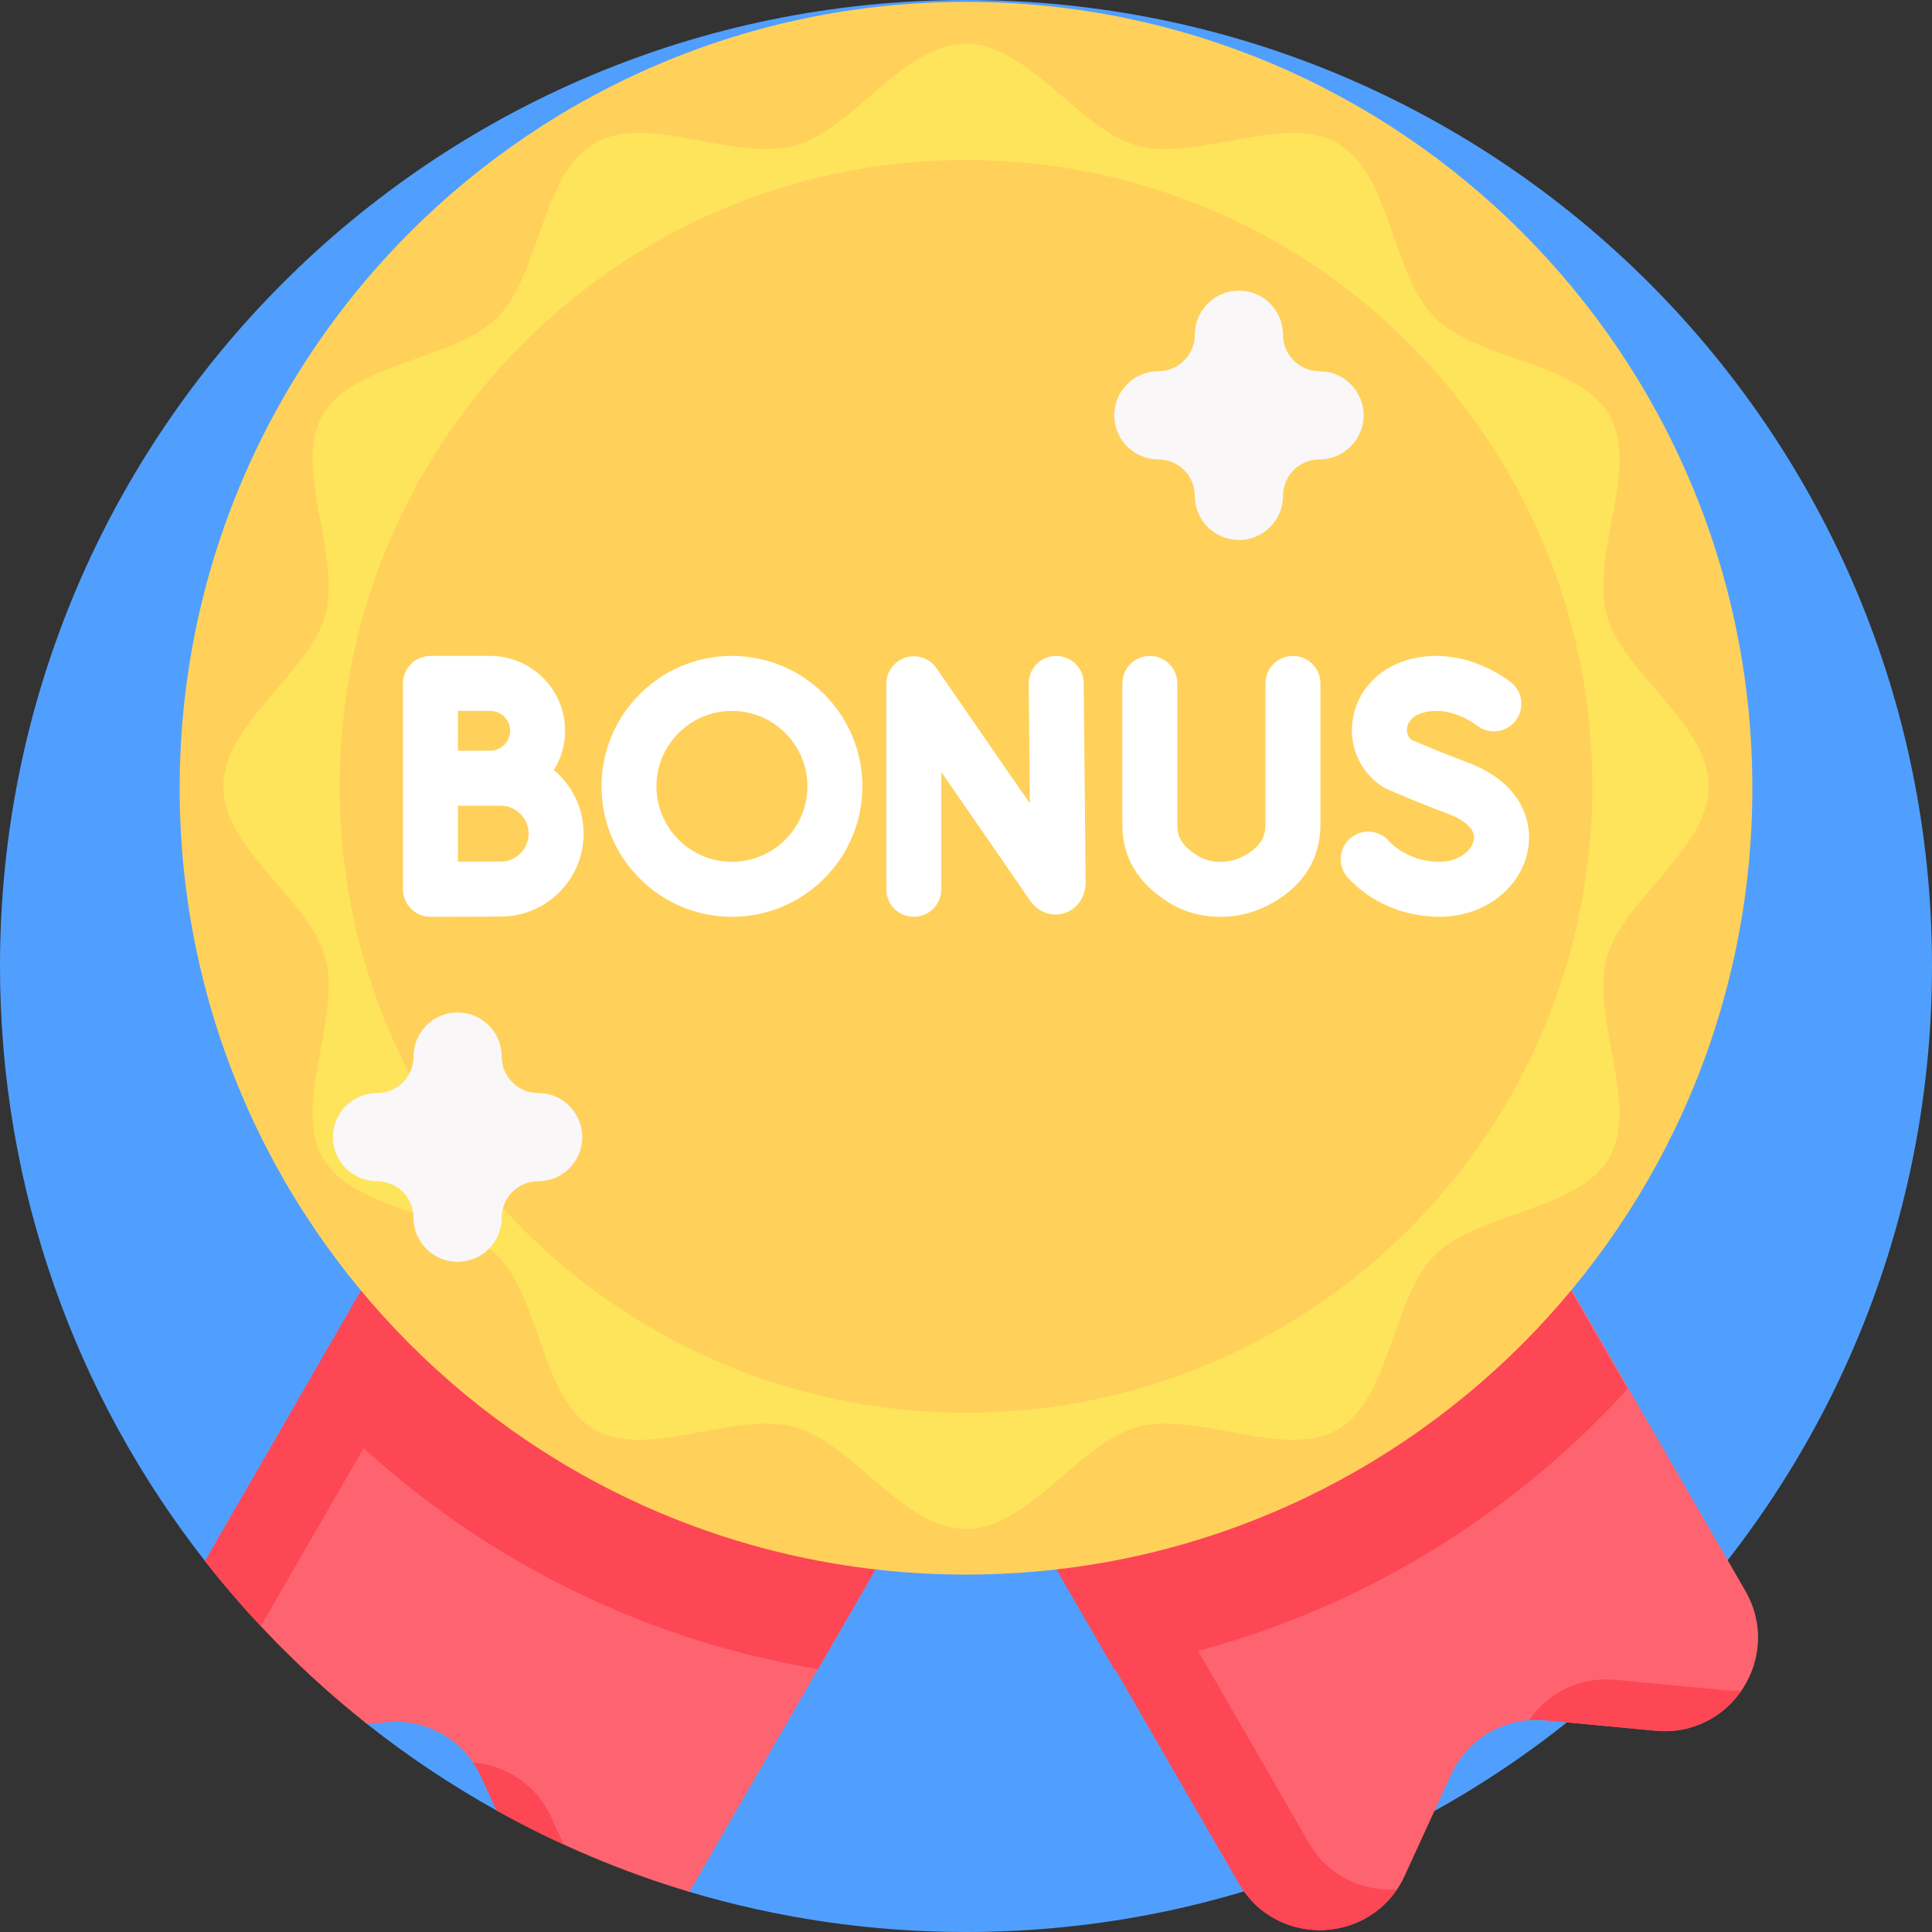 <?xml version="1.0" encoding="UTF-8"?> <svg xmlns="http://www.w3.org/2000/svg" width="60" height="60" viewBox="0 0 60 60" fill="none"><rect x="0" y="0" width="60" height="60" fill="#333333" stroke="none"/><g clip-path="url(#clip0_784_7820)"><path d="M60 30C60 46.569 46.568 60 30 60C27.012 60 24.124 59.563 21.401 58.75C20.06 58.35 19.337 54.678 18.083 54.102C17.372 53.776 16.099 56.604 15.419 56.224C14.011 55.44 12.668 54.543 11.403 53.543C10.228 52.612 11.814 48.907 10.79 47.813C10.183 47.165 6.914 49.18 6.366 48.479C2.378 43.386 0 36.971 0 30C0 13.432 13.432 0 30 0C46.568 0 60 13.432 60 30Z" fill="#509FFF"></path><path d="M31.57 41.154L30 43.874L25.403 51.836L21.527 58.548C21.488 58.618 21.444 58.685 21.401 58.75C19.321 58.129 17.315 57.282 15.42 56.224L14.934 55.165C14.683 54.617 14.268 54.161 13.746 53.86C13.225 53.559 12.622 53.428 12.022 53.484L11.404 53.543C9.53 52.06 7.839 50.36 6.366 48.479L9.452 43.134L15.839 32.072L30 40.247L31.57 41.154Z" fill="#FE646F"></path><path d="M18.017 33.329L8.1 50.503C7.492 49.855 6.914 49.179 6.366 48.479L15.839 32.072L18.017 33.329ZM17.507 57.282C16.795 56.957 16.099 56.604 15.42 56.224L14.934 55.165C14.865 55.014 14.783 54.872 14.692 54.738C15.732 54.817 16.668 55.451 17.113 56.422L17.507 57.282Z" fill="#FD4755"></path><path d="M51.417 53.749L47.978 53.426C47.378 53.369 46.775 53.5 46.254 53.801C45.732 54.103 45.317 54.559 45.066 55.106L43.627 58.247C42.645 60.391 39.652 60.532 38.473 58.489L34.597 51.777L30 43.815L28.43 41.095L30 40.188L44.161 32.013L50.548 43.076L54.204 49.407C55.383 51.45 53.764 53.971 51.417 53.749Z" fill="#FE646F"></path><path d="M40.65 57.233L30.608 39.838L28.43 41.096L38.472 58.49C39.567 60.386 42.226 60.399 43.386 58.674C42.341 58.754 41.256 58.282 40.65 57.233ZM53.595 52.492L50.155 52.168C49.091 52.068 48.074 52.56 47.486 53.422C47.65 53.409 47.814 53.41 47.978 53.425L51.417 53.75C52.558 53.857 53.526 53.316 54.085 52.498C53.925 52.509 53.762 52.508 53.595 52.492Z" fill="#FD4755"></path><path d="M50.547 43.134C46.442 47.64 40.875 50.79 34.597 51.836L30 43.874L25.402 51.836C19.125 50.79 13.557 47.64 9.452 43.134L15.839 32.072L30 40.247L44.161 32.072L50.547 43.134Z" fill="#FD4755"></path><path d="M30 48.9C43.487 48.9 54.421 37.967 54.421 24.48C54.421 10.992 43.487 0.059 30 0.059C16.513 0.059 5.58 10.992 5.58 24.48C5.58 37.967 16.513 48.9 30 48.9Z" fill="#FFD15B"></path><path d="M53.063 24.421C53.063 26.375 50.375 27.95 49.893 29.752C49.395 31.617 50.921 34.322 49.976 35.955C49.018 37.611 45.903 37.636 44.559 38.98C43.215 40.324 43.19 43.439 41.534 44.397C39.901 45.342 37.196 43.816 35.331 44.314C33.529 44.796 31.954 47.484 30 47.484C28.046 47.484 26.471 44.796 24.669 44.314C22.804 43.816 20.099 45.342 18.466 44.397C16.81 43.439 16.785 40.324 15.441 38.98C14.097 37.636 10.982 37.611 10.024 35.955C9.079 34.322 10.605 31.617 10.107 29.752C9.625 27.95 6.937 26.375 6.937 24.421C6.937 22.467 9.625 20.892 10.107 19.09C10.605 17.225 9.079 14.52 10.024 12.887C10.982 11.231 14.097 11.206 15.441 9.862C16.785 8.518 16.81 5.403 18.466 4.445C20.099 3.5 22.804 5.026 24.669 4.528C26.471 4.046 28.046 1.358 30 1.358C31.954 1.358 33.529 4.046 35.331 4.528C37.196 5.026 39.901 3.5 41.534 4.445C43.19 5.403 43.215 8.518 44.559 9.862C45.903 11.206 49.018 11.231 49.976 12.887C50.921 14.52 49.395 17.225 49.893 19.09C50.375 20.892 53.063 22.467 53.063 24.421Z" fill="#FEE45A"></path><path d="M30 43.874C40.744 43.874 49.453 35.164 49.453 24.421C49.453 13.677 40.744 4.968 30 4.968C19.257 4.968 10.547 13.677 10.547 24.421C10.547 35.164 19.257 43.874 30 43.874Z" fill="#FFD15B"></path><path d="M32.802 20.37H32.793C32.567 20.372 32.35 20.464 32.192 20.625C32.033 20.787 31.946 21.005 31.948 21.232L31.984 24.952L29.082 20.75C28.979 20.601 28.83 20.488 28.658 20.428C28.486 20.369 28.299 20.366 28.126 20.42C27.952 20.475 27.8 20.583 27.692 20.73C27.584 20.876 27.526 21.053 27.526 21.235V27.619C27.526 27.845 27.616 28.062 27.776 28.222C27.936 28.382 28.153 28.472 28.38 28.472C28.606 28.472 28.823 28.382 28.983 28.222C29.143 28.062 29.233 27.845 29.233 27.619V23.974L31.993 27.971C32.242 28.33 32.658 28.482 33.052 28.359C33.455 28.233 33.715 27.858 33.715 27.395L33.655 21.215C33.653 20.99 33.562 20.775 33.402 20.617C33.242 20.459 33.027 20.37 32.802 20.37ZM17.2 23.915C17.429 23.549 17.55 23.127 17.55 22.695C17.55 21.413 16.507 20.37 15.225 20.37H13.367C13.141 20.37 12.924 20.46 12.764 20.62C12.604 20.78 12.514 20.997 12.514 21.223V27.619C12.514 27.845 12.604 28.062 12.764 28.222C12.924 28.382 13.141 28.472 13.367 28.472H13.371C13.371 28.472 15.079 28.465 15.549 28.465C16.969 28.465 18.124 27.31 18.124 25.89C18.124 25.098 17.765 24.388 17.2 23.915ZM15.225 22.077C15.389 22.077 15.546 22.142 15.662 22.258C15.777 22.374 15.843 22.531 15.843 22.695C15.843 22.859 15.777 23.016 15.662 23.132C15.546 23.247 15.389 23.313 15.225 23.313C15.091 23.313 14.221 23.315 14.221 23.315V22.077H15.225V22.077ZM15.549 26.757C15.304 26.757 14.722 26.759 14.221 26.761V25.023C14.336 25.023 15.549 25.022 15.549 25.022C16.028 25.022 16.417 25.411 16.417 25.89C16.417 26.368 16.028 26.757 15.549 26.757ZM45.559 23.67C44.783 23.384 44.06 23.072 43.828 22.971C43.681 22.849 43.686 22.68 43.696 22.609C43.711 22.507 43.786 22.256 44.167 22.141C45.007 21.888 45.785 22.466 45.87 22.533C45.959 22.602 46.06 22.652 46.168 22.682C46.276 22.712 46.389 22.72 46.5 22.706C46.612 22.692 46.719 22.656 46.816 22.601C46.914 22.545 46.999 22.471 47.068 22.383C47.137 22.294 47.188 22.193 47.218 22.085C47.247 21.977 47.255 21.864 47.241 21.753C47.227 21.642 47.192 21.534 47.136 21.437C47.081 21.339 47.007 21.254 46.918 21.185C46.662 20.986 45.301 20.017 43.675 20.506C42.771 20.779 42.132 21.491 42.007 22.367C41.888 23.189 42.245 23.981 42.937 24.432C42.975 24.457 43.014 24.478 43.056 24.497C43.093 24.513 43.975 24.906 44.968 25.272C45.177 25.349 45.852 25.635 45.772 26.082C45.712 26.418 45.298 26.765 44.709 26.765C44.088 26.765 43.492 26.515 43.113 26.097C42.96 25.934 42.748 25.838 42.525 25.828C42.301 25.82 42.083 25.899 41.917 26.049C41.751 26.199 41.651 26.409 41.638 26.632C41.625 26.855 41.7 27.075 41.848 27.244C42.555 28.024 43.598 28.472 44.709 28.472C46.083 28.472 47.237 27.593 47.453 26.382C47.616 25.469 47.204 24.277 45.559 23.67ZM40.154 20.37C39.927 20.37 39.71 20.46 39.55 20.62C39.39 20.78 39.3 20.997 39.3 21.223V25.619C39.3 25.91 39.217 26.286 38.565 26.614C38.363 26.716 38.145 26.765 37.895 26.765H37.893C37.621 26.765 37.386 26.698 37.173 26.562C36.667 26.239 36.563 25.953 36.563 25.624V21.224C36.563 20.997 36.474 20.78 36.313 20.62C36.153 20.46 35.936 20.37 35.71 20.37C35.483 20.37 35.266 20.46 35.106 20.62C34.946 20.78 34.856 20.997 34.856 21.224V25.624C34.856 26.609 35.326 27.408 36.254 28.001C36.742 28.313 37.293 28.471 37.891 28.472H37.895C38.41 28.472 38.894 28.36 39.332 28.139C40.717 27.442 41.007 26.384 41.007 25.619V21.223C41.007 20.997 40.917 20.78 40.757 20.62C40.597 20.46 40.38 20.37 40.154 20.37ZM22.731 20.37C20.497 20.37 18.68 22.187 18.68 24.421C18.68 26.655 20.497 28.472 22.731 28.472C24.965 28.472 26.782 26.655 26.782 24.421C26.782 22.187 24.965 20.37 22.731 20.37ZM22.731 26.765C21.439 26.765 20.387 25.713 20.387 24.421C20.387 23.128 21.439 22.077 22.731 22.077C24.023 22.077 25.075 23.128 25.075 24.421C25.075 25.713 24.023 26.765 22.731 26.765Z" fill="white"></path><path d="M40.978 11.528C40.353 11.528 39.845 11.021 39.845 10.396C39.845 9.639 39.232 9.026 38.476 9.026C37.72 9.026 37.106 9.639 37.106 10.396C37.106 11.021 36.599 11.528 35.973 11.528C35.217 11.528 34.604 12.142 34.604 12.898C34.604 13.654 35.217 14.267 35.973 14.267C36.599 14.267 37.106 14.775 37.106 15.4C37.106 16.157 37.72 16.77 38.476 16.77C39.232 16.77 39.845 16.157 39.845 15.4C39.845 14.775 40.353 14.267 40.978 14.267C41.735 14.267 42.348 13.654 42.348 12.898C42.348 12.142 41.735 11.528 40.978 11.528ZM16.714 33.945C16.088 33.945 15.581 33.438 15.581 32.812C15.581 32.056 14.968 31.443 14.211 31.443C13.455 31.443 12.842 32.056 12.842 32.812C12.842 33.438 12.335 33.945 11.709 33.945C10.953 33.945 10.339 34.558 10.339 35.315C10.339 36.071 10.953 36.684 11.709 36.684C12.335 36.684 12.842 37.191 12.842 37.817C12.842 38.573 13.455 39.187 14.211 39.187C14.968 39.187 15.581 38.573 15.581 37.817C15.581 37.191 16.088 36.684 16.714 36.684C17.47 36.684 18.083 36.071 18.083 35.315C18.083 34.558 17.47 33.945 16.714 33.945Z" fill="#F9F7F8"></path></g><defs><clipPath id="clip0_784_7820"><rect width="60" height="60" fill="white"></rect></clipPath></defs></svg> 